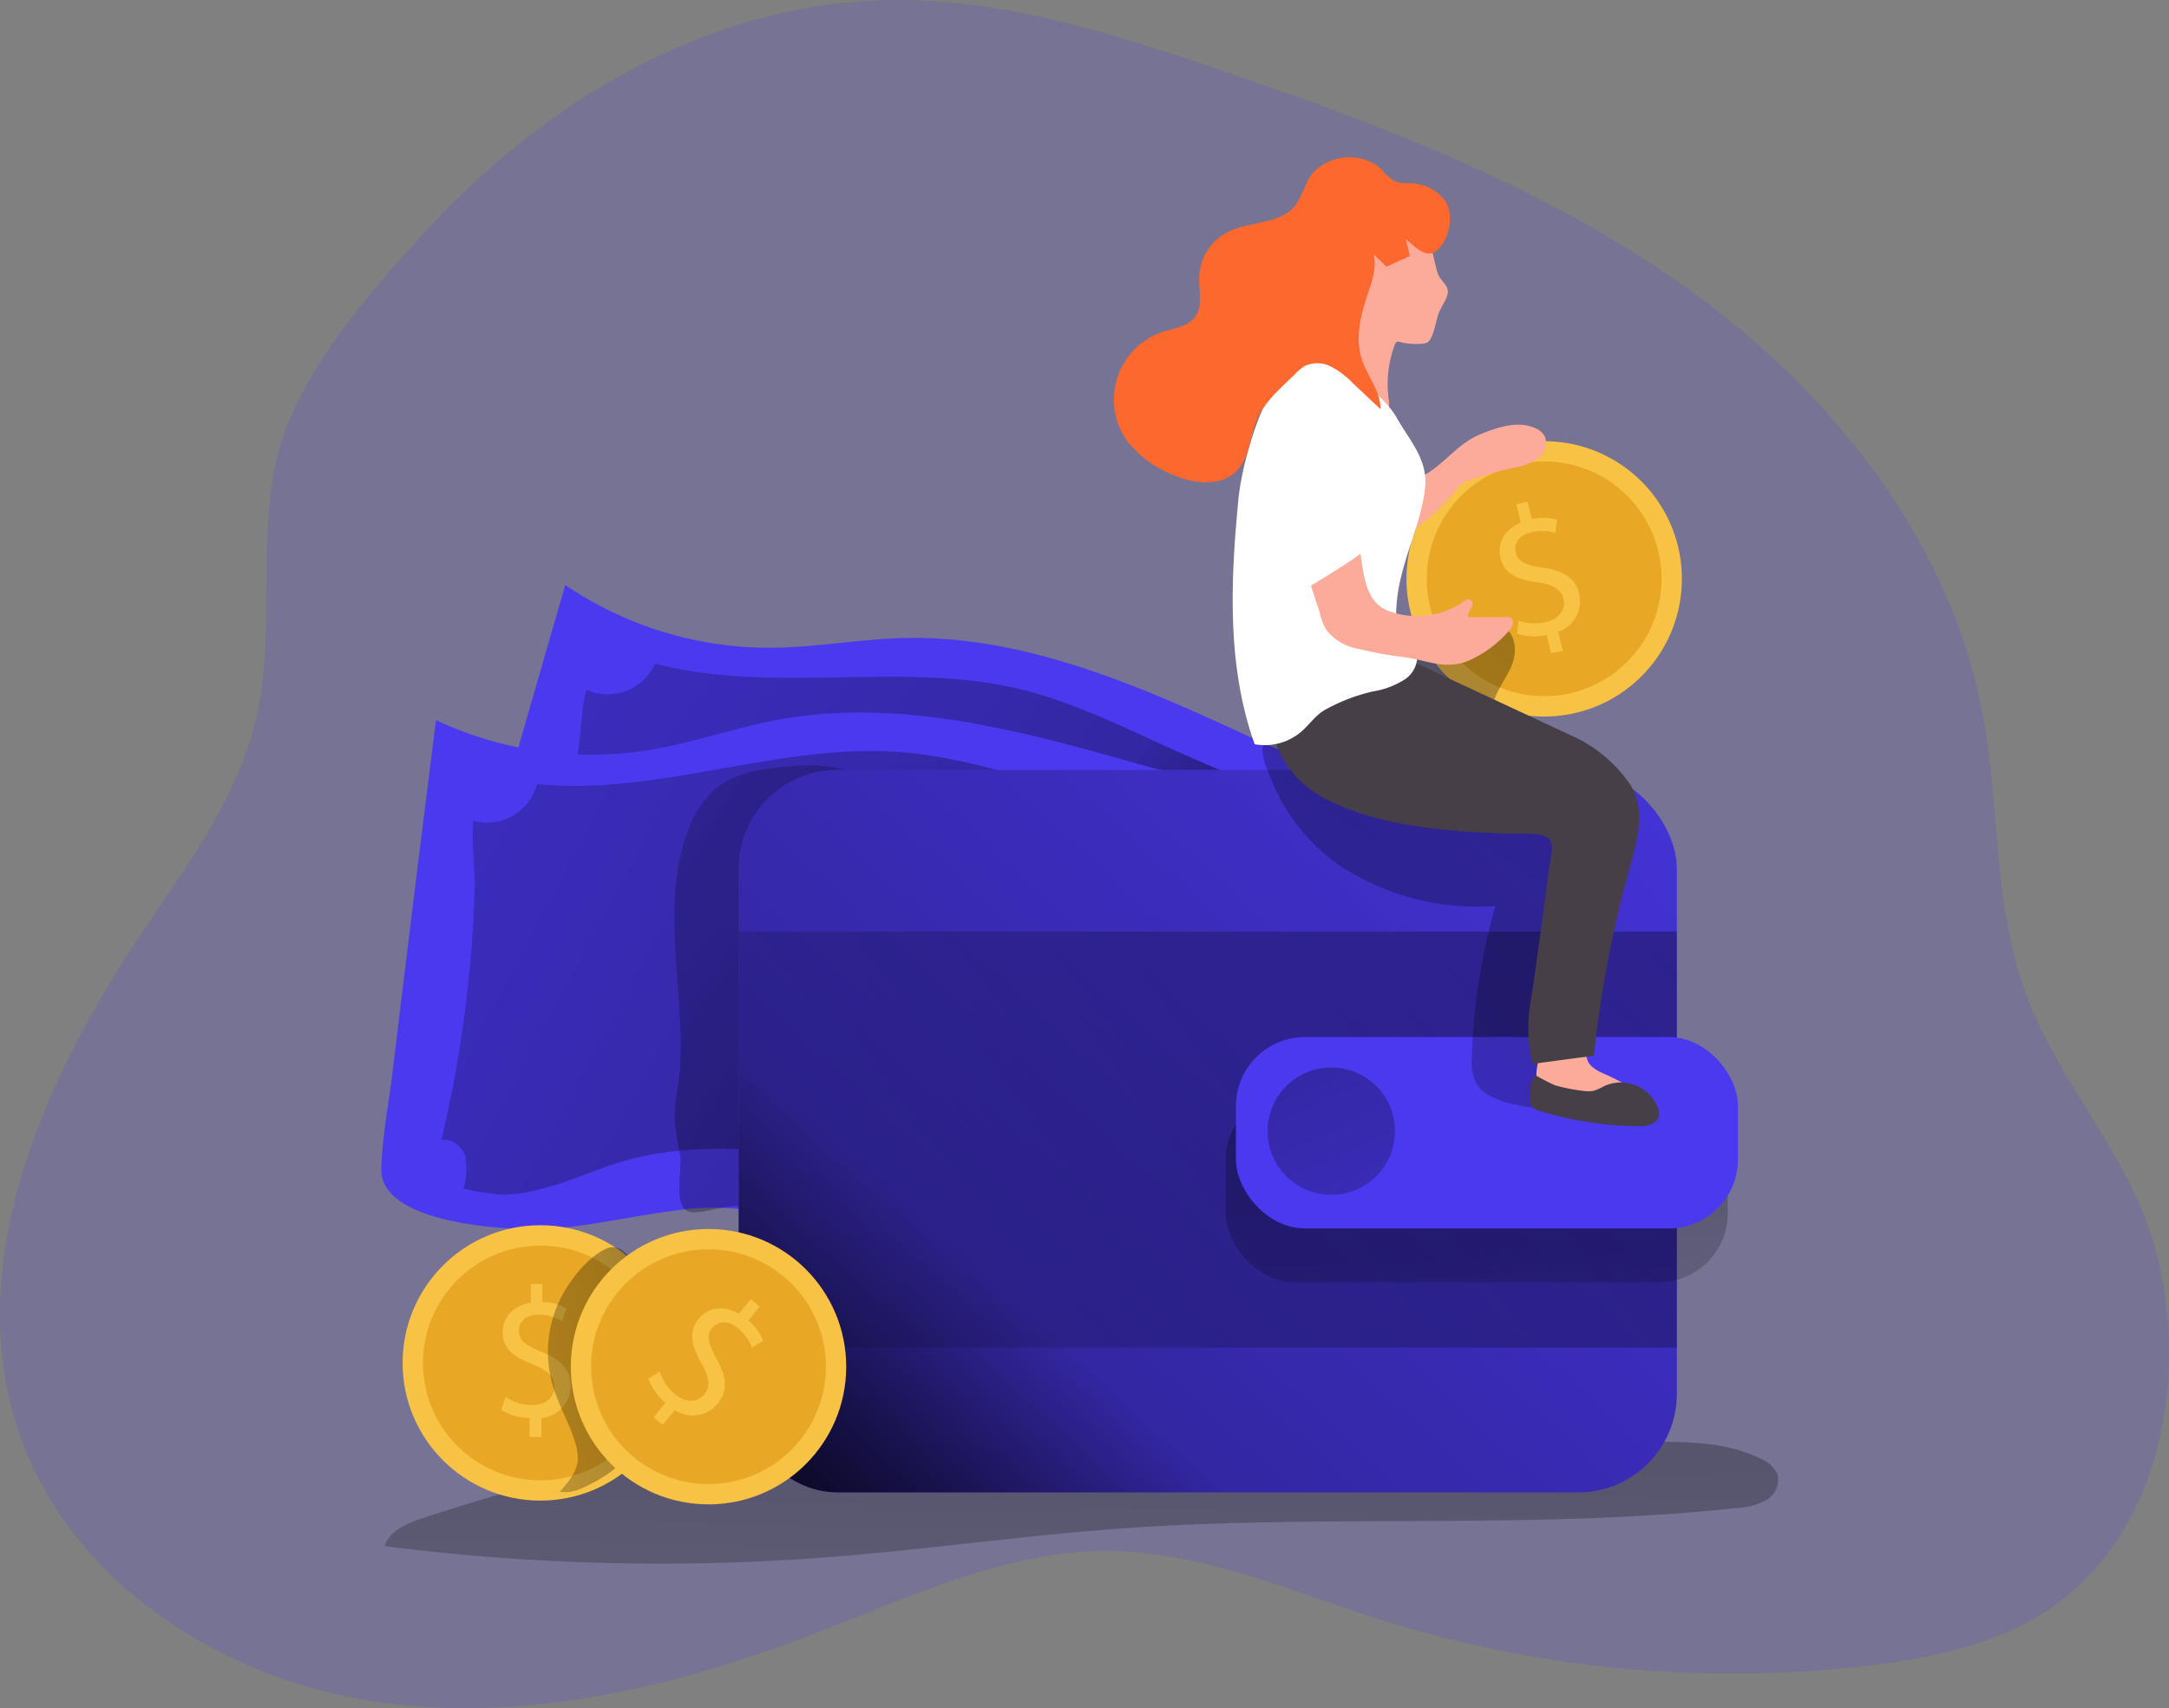 <svg data-name="Layer 1" xmlns="http://www.w3.org/2000/svg" xmlns:xlink="http://www.w3.org/1999/xlink" viewBox="0 0 339.57 267.46"><rect x="0" y="0" width="339.57" height="267.46" fill="#808080" stroke="none"/><defs><linearGradient id="a" x1="208.13" y1="159.3" x2="204.59" y2="-27.35" gradientTransform="matrix(1 0 0 -1 0 352)" gradientUnits="userSpaceOnUse"><stop offset=".01"/><stop offset=".13" stop-opacity=".69"/><stop offset=".25" stop-opacity=".32"/><stop offset="1" stop-opacity="0"/></linearGradient><linearGradient id="b" x1="288.64" y1="202.89" x2="13.93" y2="349.2" gradientTransform="matrix(.99 .15 .15 -.99 -62.69 393.03)" xlink:href="#a"/><linearGradient id="c" x1="248.05" y1="113.67" x2="-26.67" y2="259.99" gradientTransform="matrix(1 0 0 -1 .67 351.09)" xlink:href="#a"/><linearGradient id="d" x1="221.63" y1="112.89" x2="64.53" y2="226.45" xlink:href="#a"/><linearGradient id="e" x1="156.58" y1="61.25" x2="328.35" y2="248.1" gradientTransform="matrix(1 0 0 -1 -37.28 314.28)" xlink:href="#a"/><linearGradient id="f" x1="361" y1="234.08" x2="97.8" y2="42.03" gradientTransform="matrix(1 0 0 -1 -37.28 314.28)" xlink:href="#a"/><linearGradient id="g" x1="266.16" y1="186.63" x2="271.3" y2="57.05" gradientTransform="matrix(1 0 0 -1 -37.28 314.28)" xlink:href="#a"/><linearGradient id="h" x1="226.07" y1="181.82" x2="280.64" y2="57.67" gradientTransform="matrix(1 0 0 -1 -37.28 314.28)" xlink:href="#a"/><linearGradient id="i" x1="160.3" y1="106.52" x2="69.87" y2="86.74" xlink:href="#a"/><linearGradient id="j" x1="326.77" y1="266.36" x2="143.17" y2="2.75" gradientTransform="matrix(1 0 0 -1 0 352)" gradientUnits="userSpaceOnUse"><stop offset=".01"/><stop offset=".08" stop-opacity=".69"/><stop offset=".21" stop-opacity=".32"/><stop offset="1" stop-opacity="0"/></linearGradient></defs><path d="M337.98 197.72c-3.84-16.83-15.92-27.47-21.36-43.67-4.54-13.54-3.59-28.27-6.23-42.3-5.1-27.12-23.6-50.31-46-66.42s-48.67-26-74.77-34.84C179.3 7 168.81 3.62 158.12 1.68a99.23 99.23 0 00-16.4-1.67c-28.54-.37-54.65 14.49-73.8 34.83-8.63 9.2-20.09 22.13-23.89 34.44-4.39 14.21-.3 30.51-4.44 45.21-3.35 11.88-11 22-17.81 32.26-15.34 23-27.73 51.59-18.75 77.74 7.82 22.79 30.87 37.96 54.69 41.79s48.13-2.09 70.59-10.79c14.68-5.68 29.43-12.69 45.17-12.62 14.62.06 28.41 6.22 42.34 10.65a183.38 183.38 0 0076.55 7.31c10.26-1.21 20.76-3.43 29.21-9.38 16.2-11.47 20.82-34.36 16.4-53.73z" fill="#4b39ef" opacity=".18" style="isolation:isolate"/><path d="M168.93 260.91a334.85 334.85 0 00-65.54 14.55c-2.42.8-5.14 1.93-5.9 4.36a342 342 0 0069.64 1.72c15.24-1.18 30.39-3.38 45.63-4.48 32.11-2.32 64.48.26 96.49-3.22a10.48 10.48 0 004.55-1.23 3.68 3.68 0 001.78-4 4.8 4.8 0 00-2.63-2.46c-5.38-2.67-11.64-2.72-17.65-2.64-40.54.55-81.31 4.82-121.48-.68" transform="translate(-37.28 -37.72)" fill="url(#a)"/><path d="M194.86 115.02c-17-7.87-34.81-15.6-53.52-15.11-6.88.18-13.71 1.48-20.6 1.52a57 57 0 01-32.24-9.82q-7.71 26.58-15.28 53.2c-1.39 4.89-3.24 9.9-4.16 14.9-1.52 8.27 17.19 12.4 23.21 13.16 6.94.88 14 .2 21 .43a40.32 40.32 0 0117.19 4c5.22 2.66 11.3 4.13 16.86 6.22 13.69 5.13 28.13 9.54 42.69 8.23s29.34-9.55 34.51-23.22c1.23-3.25 1.89-6.69 3-10 2.86-8.35 11.94-19.24 2.38-26.13-10.18-7.41-23.64-12.12-35.04-17.38z" fill="#4b39ef"/><path d="M219.21 154.31c-7.27-3.31-14.52-6.82-22.29-8.69-18.61-4.45-38.59.89-57.09-4a8.12 8.12 0 01-10.71 4.13h-.05c-.85 3.33-.83 7.37-1.49 10.88q-1.24 6.52-2.93 12.95a196.37 196.37 0 01-8.3 24.78c1.66-.17 3.06 1.45 3.28 3.11a9.88 9.88 0 01-1 4.84c-.11.26 5.35 1.9 5.87 2a25.09 25.09 0 006 0c4.34-.35 8.56-1.6 12.87-2.2 16.27-2.26 32.17 4.78 48.06 9a139.63 139.63 0 0016.21 3.25c3.92.55 7.94.92 11.8 0s7.61-3.11 11-5.48c6.49-4.56 12.52-10 16.75-16.67 3.37-5.34 9.76-19.52 3.46-24.72-3.76-3.1-10.87-4.4-15.4-6.27q-8.11-3.3-16.04-6.91z" transform="translate(-37.28 -37.72)" fill="url(#b)"/><path d="M176.98 119.28c-18-5.12-36.82-10-55.22-6.57-6.78 1.26-13.32 3.61-20.11 4.73a57 57 0 01-33.39-4.68q-3.47 27.47-6.78 54.94c-.61 5.05-1.65 10.28-1.78 15.37-.21 8.4 18.91 9.56 25 9.37 7-.22 13.84-2 20.78-2.85a39.93 39.93 0 0117.62 1.2c5.57 1.8 11.81 2.31 17.63 3.5 14.32 2.93 29.27 5 43.45 1.47s27.48-14 30.46-28.33c.7-3.4.82-6.9 1.42-10.32 1.53-8.7 8.8-20.87-1.73-26.18-11.28-5.65-25.27-8.19-37.35-11.65z" fill="#4b39ef"/><path d="M201.73 160.59c-7.7-2.14-15.41-4.47-23.37-5.1-19.08-1.49-38 6.91-57 5a8.13 8.13 0 01-10 5.75c-.32 3.43.33 7.41.22 11-.14 4.42-.43 8.85-.87 13.25a195.22 195.22 0 01-4.33 25.77c1.62-.43 3.26 1 3.73 2.56a9.86 9.86 0 01-.27 4.94c-.07.28 5.58 1.05 6.11 1.05a25 25 0 005.89-.89c4.24-1 8.21-2.91 12.37-4.18 15.72-4.77 32.52-.3 48.86 1.34a140.17 140.17 0 0016.52.68c4-.08 8-.33 11.66-1.8 3.83-1.52 7-4.26 10-7.13 5.69-5.52 10.81-11.79 13.94-19.08 2.49-5.79 6.6-20.8-.44-25-4.2-2.48-11.43-2.65-16.19-3.79q-8.46-2.04-16.83-4.37z" transform="translate(-37.28 -37.72)" fill="url(#c)"/><path d="M143.77 218.63a49.49 49.49 0 01-.88-5.54 31.54 31.54 0 01.57-5.48c.92-6.69 0-13.48-.4-20.23s-.44-13.72 2.1-20a15 15 0 014.75-6.62c2.58-1.88 5.85-2.49 9-2.86 4-.47 8.2-.64 12 .8a8 8 0 00-4 5 21.14 21.14 0 00-.6 6.58 121.61 121.61 0 002.45 21.09c1.41 6.91 3.37 14.21 1 20.85-1.33 3.7-3.9 6.79-5.85 10.21-1.29 2.27-2.88 5.07-5.5 5a10.26 10.26 0 01-2.39-.56 15.12 15.12 0 00-5.92 0c-1.3.18-4.11 1.13-5.29.43-2.04-1.12-.73-6.66-1.04-8.67z" transform="translate(-37.28 -37.72)" fill="url(#d)"/><rect x="115.65" y="120.56" width="146.87" height="113.13" rx="15.46" fill="#4b39ef"/><rect x="115.65" y="120.56" width="146.87" height="113.13" rx="15.46" fill="url(#e)"/><path fill="url(#f)" d="M115.65 145.86h146.87v65.16H115.65z"/><rect x="191.89" y="170.82" width="78.6" height="29.97" rx="10.82" fill="url(#g)"/><rect x="193.49" y="162.38" width="78.6" height="29.97" rx="10.82" fill="#4b39ef"/><circle cx="208.42" cy="177.12" r="9.97" fill="url(#h)"/><circle cx="84.59" cy="213.41" r="21.56" fill="#f8c244"/><circle cx="84.6" cy="213.42" r="18.38" fill="#e8a825"/><path d="M82.91 224.99v-2.95a8.56 8.56 0 01-4.46-1.28l.7-2a7.72 7.72 0 004.17 1.25c2.09 0 3.48-1.19 3.48-2.85s-1.13-2.6-3.29-3.48c-3-1.17-4.82-2.51-4.82-5s1.72-4.26 4.41-4.7v-2.94h1.81v2.82a8 8 0 013.79 1l-.72 2a7 7 0 00-3.67-1c-2.25 0-3.09 1.35-3.09 2.51 0 1.52 1.08 2.27 3.61 3.33 3 1.22 4.52 2.74 4.52 5.33a5.06 5.06 0 01-4.6 5v3z" fill="#f8c244"/><path d="M124.45 242.33a18.81 18.81 0 00-.64 12.32c.91 3.1 2.61 5.92 3.53 9a7.54 7.54 0 01.38 2.79c-.19 1.89-1.53 3.44-2.8 4.85 1.71.35 3.44-.44 5-1.29a18.24 18.24 0 006.23-5 17 17 0 002.46-5.64 36.64 36.64 0 000-18.94c-.63-2.31-3.11-8.68-6.39-7.19s-6.42 5.77-7.77 9.1z" transform="translate(-37.28 -37.72)" fill="url(#i)"/><circle cx="110.92" cy="214" r="21.56" fill="#f8c244"/><circle cx="110.92" cy="214" r="18.38" fill="#e8a825"/><path d="M102.32 221.93l1.86-2.29a8.55 8.55 0 01-2.66-3.8l1.77-1.08a7.75 7.75 0 002.46 3.6c1.62 1.31 3.45 1.26 4.5 0s.75-2.73-.37-4.77c-1.58-2.79-2.16-5-.57-7s4-2.22 6.38-.87l1.85-2.29 1.41 1.14-1.78 2.19a8 8 0 012.31 3.18l-1.76 1.08a7.07 7.07 0 00-2.23-3.08c-1.75-1.42-3.25-.9-4 0-1 1.18-.59 2.45.71 4.86 1.57 2.84 1.79 5 .16 7a5.08 5.08 0 01-6.7 1l-1.94 2.31z" fill="#f8c244"/><circle cx="241.75" cy="90.64" r="21.56" fill="#f8c244"/><circle cx="241.75" cy="90.63" r="18.38" fill="#e8a825"/><path d="M242.85 102.28l-.7-2.86a8.52 8.52 0 01-4.64-.19l.22-2.07a7.77 7.77 0 004.35.23c2-.49 3.1-2 2.71-3.59s-1.72-2.26-4-2.6c-3.17-.44-5.27-1.31-5.87-3.77s.66-4.54 3.17-5.6l-.7-2.86 1.76-.43.67 2.74a7.93 7.93 0 013.93.1l-.24 2.07a7 7 0 00-3.8-.1c-2.19.53-2.69 2-2.41 3.17.36 1.47 1.59 2 4.3 2.37 3.21.48 5 1.6 5.65 4.12a5.07 5.07 0 01-3.3 5.91l.72 3z" fill="#f8c244"/><path d="M247.54 173.59a39.41 39.41 0 0023.86 6 95.74 95.74 0 00-3.69 23.6 8.06 8.06 0 00.6 4c.91 1.73 2.88 2.61 4.76 3.14a26.94 26.94 0 0010.34.85 146.18 146.18 0 01-2.42-20c-.16-5.47.3-10.92.44-16.38.06-2.33.51-5.35 0-7.63s-3-3.52-4.56-5a20.62 20.62 0 01-5.38-8.66 10.61 10.61 0 01-.41-5.72c.58-2.24 2.22-4.06 3-6.23s.32-5.23-1.92-5.85c-1.7-.47-3.78.71-5.19-.37-.5-.39-.8-1-1.33-1.37a2.5 2.5 0 00-3 .54 9.82 9.82 0 00-1.68 2.84 24.2 24.2 0 01-9.63 9.89 44.77 44.77 0 01-8.11 3.66c-2.12.75-5.47.93-7.29 2.15-2.08 1.39-.37 4.9.55 7.14a30 30 0 0011.06 13.4z" transform="translate(-37.28 -37.72)" fill="url(#j)"/><path d="M241.05 171.28a1.83 1.83 0 00.79.55c4.38 1.94 9.34 2 14.14 2a1.83 1.83 0 00.92-.15 1.3 1.3 0 00.39-1.65 3.5 3.5 0 00-1.31-1.28 30.79 30.79 0 00-4.4-2.41c-1.21-.53-2.57-1.11-3.06-2.33a9 9 0 01-.34-2c-.46-2.81-4.87-1.43-6.35 0-1.32 1.35-1.77 5.86-.78 7.27z" fill="#fcab9a"/><path d="M198.72 105.51s-2.74 14 9.32 19.86c8.36 4.06 18.48 4.8 27.62 5.15 1.61.06 3.41-.1 5 .12 3.18.41 2.26 2.42 1.88 5.09q-1.29 10.14-2.76 20.24a24.09 24.09 0 00.15 10.62l9.61-1.29a177.65 177.65 0 015.49-29c1.14-4.12 2.72-9.25.36-13.18a21.85 21.85 0 00-9.51-8l-24.16-11.27z" fill="#473f47"/><path d="M231.77 67.99c2.7-1.1 5.78-2.12 8.47-1a3.13 3.13 0 011.62 1.36 3 3 0 01-1.1 3.47 9.32 9.32 0 01-3.67 1.39c-2.32.53-4.62 1.18-6.89 1.93a4.55 4.55 0 00-1.11.48 4.74 4.74 0 00-1 1 39.38 39.38 0 01-7.13 6.64c.72-.52.46-5.29.65-6.28a3.78 3.78 0 011.94-2.92c2.95-1.88 4.89-4.71 8.22-6.07zm-6.59-24.96c.36.84 1.25 1.42 1.46 2.33s-.62 2.06-1.14 3.09c-.69 1.38-.74 3-1.44 4.42a1.68 1.68 0 01-.61.76 2.15 2.15 0 01-.82.2 11.07 11.07 0 01-3.3-.23 1.06 1.06 0 00-.63-.08.87.87 0 00-.36.52 17.58 17.58 0 00-.94 8.38c.12.92.24 2.06-.51 2.62a1.72 1.72 0 01-.9.32c-2.15.24-4-1.56-5.16-3.34a24.52 24.52 0 01-2.57-5.18 4.53 4.53 0 01-.35-1.66 5.25 5.25 0 01.5-1.94 36 36 0 002-6.82c.55-3 .79-6.14 2.22-8.78a4.86 4.86 0 012.13-2.1 6.08 6.08 0 013.25-.12 8.67 8.67 0 015.81 2.76c.4.59.9 3.8 1.36 4.85z" fill="#fcab9a"/><path d="M220.08 106.28a13 13 0 01-5.2 2 28.44 28.44 0 00-7.55 2.93c-1.42.85-2.38 2.3-3.63 3.38a8.83 8.83 0 01-7.27 1.95c-.12-.35-.25-.71-.37-1.07-4-12-3.36-25-2.17-37.41.57-5.88 5.19-24.71 14.06-22.52 0 0 8.41 5.81 10.66 9.78 2.05 3.67 5 6.62 4.49 11.15-.74 6.37-4.15 12-4.48 18.63a6 6 0 00.34 2.84c.61 1.29 2.05 2.06 2.65 3.34a4.33 4.33 0 01-1.53 5z" fill="#fff"/><path d="M206.65 96.08a8.37 8.37 0 001 2.55 8.12 8.12 0 005.16 3 61.1 61.1 0 007 1.27c3.48.44 6.27 2 9.9.64a18 18 0 006.49-4.72c.56-.59 1-1.71.3-2.08a1.57 1.57 0 00-.61-.1h-6.05c-.12-.48.23-.94.47-1.37s.34-1.09-.1-1.33-.81.07-1.15.31a12.85 12.85 0 01-11.75 1.39c-3.56-1.35-3.83-5.78-4.35-9.17a2.67 2.67 0 00-1.13-2.15 2.26 2.26 0 00-1.75.08 8.65 8.65 0 00-4.9 3.92c-.89 1.89.92 5.67 1.47 7.76z" fill="#fcab9a"/><path d="M208.54 67.4s5.88 15.42 7 16.55-10.94 8.12-10.94 8.12-8.06-15-7.76-21.5 7.17-9.29 11.7-3.17z" fill="#fff"/><path d="M225.82 38.21c-1.87 2.81-3.59 1.11-5.72-.77l.62 2.64-3.65 1.67-2-1.88c.48 2.23-.39 4.5-1.11 6.67-1.06 3.19-1.8 6.69-.72 9.87.88 2.6 2.94 4.9 2.87 7.64l-4.26-4a13.74 13.74 0 00-3.43-2.63 4.72 4.72 0 00-4.1-.14 7.55 7.55 0 00-1.55 1.27c-2.18 2.16-4.67 4.19-5.94 7.06-1.12 2.51-1.09 5.66-3 7.85-2.6 3.07-7.55 2.26-11.14.47a16.56 16.56 0 01-6.31-5 11.16 11.16 0 012.81-15.54 11.28 11.28 0 012.95-1.46c1.75-.56 3.8-.79 4.92-2.25 1.33-1.74.6-4.21.68-6.4a8.24 8.24 0 014.38-6.9c3.53-1.82 8.5-1.19 10.82-4.41a31.31 31.31 0 001.78-3.69c2.13-4 8.35-4.92 11.57-1.74a7.2 7.2 0 002.23 1.91 6.12 6.12 0 002.08.24 6.86 6.86 0 015.87 3.11c.93 1.65.52 4.55-.47 6.15z" fill="#fc682d"/><path d="M240.33 168.33a5.9 5.9 0 00-.83 3.91 2.09 2.09 0 00.48 1.19 2.43 2.43 0 001.07.52 53.62 53.62 0 0015.4 2.38 5.21 5.21 0 002-.27 2 2 0 001.29-1.43 2.51 2.51 0 00-.24-1.32 6.25 6.25 0 00-8.18-3.32l-.18.08a9 9 0 01-1.65.73 5 5 0 01-1.72 0 26.8 26.8 0 01-4.35-.87 32.24 32.24 0 01-3.09-1.6z" fill="#473f47"/></svg>